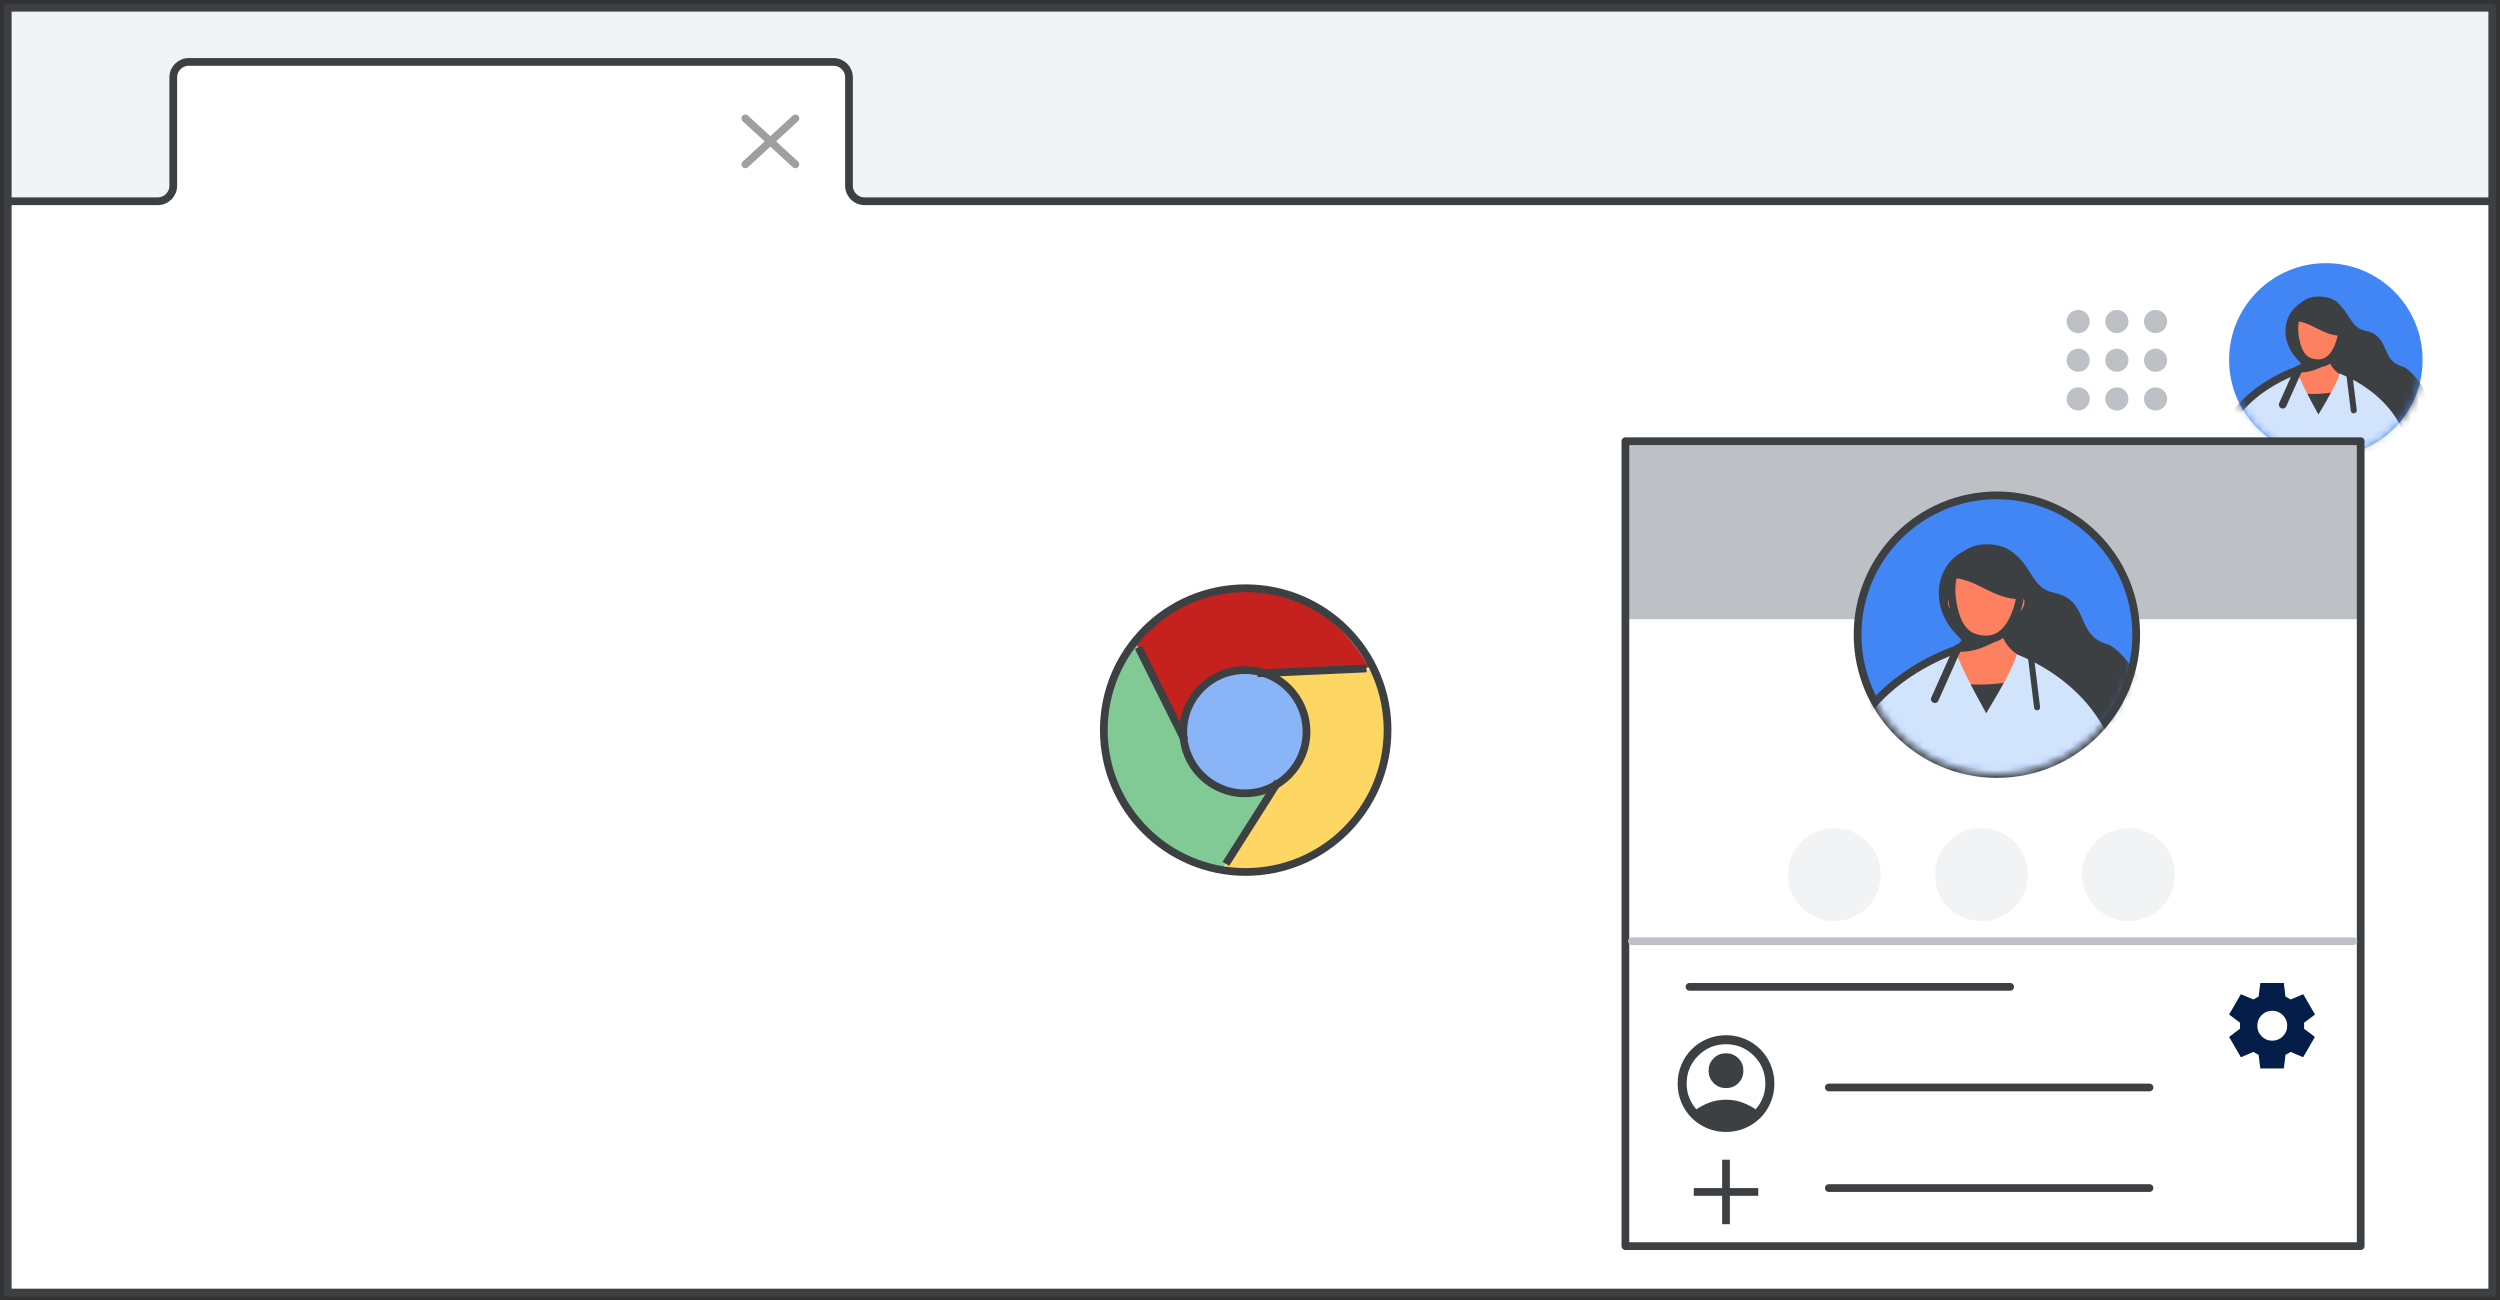 <?xml version="1.0" encoding="UTF-8"?>
<svg width="323px" height="168px" viewBox="0 0 323 168" version="1.1" xmlns="http://www.w3.org/2000/svg" xmlns:xlink="http://www.w3.org/1999/xlink">
    <rect x="0" y="0" width="323" height="168" fill="#333333" stroke="none"/>
    <title>gmail-sw-manage-accounts</title>
    <defs>
        <circle id="path-1" cx="12.5" cy="12.5" r="12.5"></circle>
        <circle id="path-3" cx="18" cy="18" r="18"></circle>
    </defs>
    <g id="Page-1" stroke="none" stroke-width="1" fill="none" fill-rule="evenodd">
        <g id="gmail-sw-manage-accounts" transform="translate(1, 1)">
            <g id="Gmail/frame-top-nav" stroke-linejoin="round" fill="#F1F3F4" fill-rule="nonzero" stroke="#3C4043">
                <g id="Frames/desktop-light">
                    <rect id="border-copy" x="0" y="0" width="321" height="166"></rect>
                </g>
            </g>
            <g id="Gmail/frame-top-nav" stroke-linejoin="round" transform="translate(0, 7)" fill="#FFFFFF" fill-rule="nonzero" stroke="#3C4043">
                <g id="Frames/desktop-light">
                    <path d="M0,18 L19.385,18 C20.49,18 21.385,17.105 21.385,16 L21.385,2 C21.385,0.895 22.28,0 23.385,0 L106.69,0 C107.794,0 108.69,0.895 108.69,2 L108.69,16 C108.69,17.105 109.585,18 110.69,18 L321,18 L321,18 L321,159 L0,159 L0,18 Z" id="border-copy"></path>
                </g>
            </g>
            <g id="Group-13" transform="translate(287, 33)">
                <g id="Mask" fill="#4285F4" fill-rule="nonzero">
                    <circle id="path-1" cx="12.5" cy="12.5" r="12.5"></circle>
                </g>
                <g id="user-Clipped">
                    <mask id="mask-2" fill="white">
                        <use xlink:href="#path-1"></use>
                    </mask>
                    <g id="path-1"></g>
                    <g id="user" mask="url(#mask-2)">
                        <g transform="translate(-1.613, 4.57)" id="Group">
                            <path d="M10.356,7.782 C13.121,10.793 19.808,17.31 22.695,18.8 C22.312,16.667 26.66,16.471 27.423,14.44 C28.038,12.805 25.264,9.135 23.981,8.775 C21.104,7.968 22.486,4.801 19.163,4.15 C16.619,3.651 17.372,0 13.131,0 C9.06,0 7.502,4.674 10.356,7.782 Z" id="Fill-13" fill="#3C4043" fill-rule="nonzero"></path>
                            <g id="Group-20" transform="translate(5.405, 6.458)">
                                <path d="M0,7.492 L3.73,3.332 C3.73,3.332 6.336,2.774 6.541,0 L8.968,0 C8.968,0 9.535,2.863 10.859,3.432 L13.129,9.878" id="Fill-17" fill="#FD8060" fill-rule="nonzero"></path>
                                <path d="M0,7.492 L3.73,3.332 C3.73,3.332 6.336,2.774 6.541,0 L8.968,0 C8.968,0 9.18,3.458 12.136,3.458 L14.069,9.016" id="Stroke-19" stroke="#3C4043" stroke-width="0.519" stroke-linecap="round" stroke-linejoin="round"></path>
                            </g>
                            <g id="Group-24" transform="translate(6.681, 11.632)">
                                <path d="M0,6.043 L0.658,0 C0.658,0 5.183,2.153 11.354,0 L11.354,6.043" id="Fill-21" fill="#3C4043" fill-rule="nonzero"></path>
                                <path d="M0,6.043 L0.658,0 C0.658,0 5.183,2.153 11.354,0 L11.354,6.043" id="Stroke-23" stroke="#3C4043" stroke-width="0.519" stroke-linecap="round" stroke-linejoin="round"></path>
                            </g>
                            <path d="M10.401,9.321 C10.671,10.351 11.842,12.624 13.153,14.985 C14.482,12.789 15.642,10.694 15.893,9.7 C15.893,9.7 25.154,12.87 25.154,22.212 L17.37,22.214 C17.375,22.223 17.38,22.231 17.384,22.238 L17.424,22.304 L17.424,22.304 L17.429,22.312 L0.028,22.142 C0.028,12.744 10.401,9.321 10.401,9.321 Z" id="Combined-Shape" fill="#D2E3FC" fill-rule="nonzero"></path>
                            <line x1="8.543" y1="13.712" x2="10.59" y2="9.131" id="Stroke-29" stroke="#3C4043" stroke-linecap="round" stroke-linejoin="round"></line>
                            <path d="M14.904,7.694 C14.904,7.694 12.569,9.598 10.355,9.239 C10.355,9.239 11.515,8.444 11.74,7.244 L14.904,7.694 Z" id="Fill-31" fill="#3C4043" fill-rule="nonzero"></path>
                            <path d="M14.904,7.694 C14.904,7.694 12.569,9.598 10.355,9.239 C10.355,9.239 11.515,8.444 11.74,7.244 L14.904,7.694 Z" id="Stroke-33" stroke="#3C4043" stroke-width="0.519" stroke-linecap="round" stroke-linejoin="round"></path>
                            <path d="M15.49,6.712 C15.49,6.712 16.765,5.961 16.765,4.988 C16.765,4.015 15.633,4.836 15.633,4.836 L15.49,6.712 Z" id="Fill-35" fill="#FD8060" fill-rule="nonzero"></path>
                            <path d="M15.49,6.712 C15.49,6.712 16.765,5.961 16.765,4.988 C16.765,4.015 15.633,4.836 15.633,4.836 L15.49,6.712 Z" id="Stroke-37" stroke="#3C4043" stroke-width="0.519" stroke-linecap="round" stroke-linejoin="round"></path>
                            <path d="M10.811,6.712 C10.811,6.712 9.535,5.961 9.535,4.988 C9.535,4.015 10.667,4.836 10.667,4.836 L10.811,6.712 Z" id="Fill-39" fill="#FD8060" fill-rule="nonzero"></path>
                            <path d="M10.811,6.712 C10.811,6.712 9.535,5.961 9.535,4.988 C9.535,4.015 10.667,4.836 10.667,4.836 L10.811,6.712 Z" id="Stroke-41" stroke="#3C4043" stroke-width="0.519" stroke-linecap="round" stroke-linejoin="round"></path>
                            <path d="M13.159,8.362 C14.754,8.362 15.693,6.81 16.12,4.947 C16.547,3.084 15.835,0.414 13.045,0.414 C10.369,0.414 9.757,2.931 10.141,5.071 C10.542,7.301 11.36,8.33 13.159,8.362" id="Fill-43" fill="#FD8060" fill-rule="nonzero"></path>
                            <path d="M13.159,8.362 C14.754,8.362 15.693,6.81 16.12,4.947 C16.547,3.084 15.835,0.414 13.045,0.414 C10.369,0.414 9.757,2.931 10.141,5.071 C10.542,7.301 11.36,8.33 13.159,8.362 Z" id="Stroke-45" stroke="#3C4043" stroke-linecap="round" stroke-linejoin="round"></path>
                            <path d="M9.929,2.66 C12.399,2.66 13.681,4.571 16.251,4.571 C16.251,4.571 17.483,0.001 13.131,0.001 C10.507,-6.72475247e-05 9.929,2.66 9.929,2.66" id="Fill-47" fill="#3C4043" fill-rule="nonzero"></path>
                            <path d="M9.929,2.66 C12.399,2.66 13.681,4.571 16.251,4.571 C16.251,4.571 17.483,0.001 13.131,0.001 C10.507,-6.72475247e-05 9.929,2.66 9.929,2.66 Z" id="Stroke-49" stroke="#3C4043" stroke-width="0.519" stroke-linecap="round" stroke-linejoin="round"></path>
                            <line x1="17.163" y1="9.917" x2="17.718" y2="14.447" id="Stroke-57" stroke="#3C4043" stroke-width="0.779" stroke-linecap="round" stroke-linejoin="round"></line>
                            <path d="M0,9.222 C0,9.222 10.592,12.492 10.592,22.113" id="Stroke-59" stroke="#3C4043" stroke-linecap="round" stroke-linejoin="round" transform="translate(5.296, 15.667) scale(-1, 1) translate(-5.296, -15.667) "></path>
                        </g>
                    </g>
                </g>
            </g>
            <g id="Group" transform="translate(209, 56)">
                <rect id="Rectangle" fill="#BDC1C6" fill-rule="nonzero" x="0" y="0" width="95" height="23"></rect>
                <g id="UI/overlay" stroke-linejoin="round" fill-rule="nonzero" stroke="#3C4043">
                    <rect id="Rectangle" x="0" y="0" width="95" height="104"></rect>
                </g>
                <g id="UI/overlay" stroke-linejoin="round"></g>
                <g id="UI/line-light-grey" stroke-linecap="round" stroke-linejoin="round" transform="translate(0.848, 64.1)" stroke="#BDC1C6">
                    <g id="Group">
                        <line x1="-3.10862447e-15" y1="0.5" x2="93.223" y2="0.5" id="Line-5"></line>
                    </g>
                </g>
                <g id="UI/line-light-grey" stroke-linecap="round" stroke-linejoin="round" transform="translate(26.284, 83)" stroke="#3C4043">
                    <g id="Group">
                        <line x1="-6.10622664e-16" y1="0.5" x2="41.432" y2="0.5" id="Line-5"></line>
                    </g>
                </g>
                <g id="UI/line-light-grey" stroke-linecap="round" stroke-linejoin="round" transform="translate(8.284, 70)" stroke="#3C4043">
                    <g id="Group">
                        <line x1="-6.10622664e-16" y1="0.5" x2="41.432" y2="0.5" id="Line-5"></line>
                    </g>
                </g>
                <g id="UI/line-light-grey" stroke-linecap="round" stroke-linejoin="round" transform="translate(26.284, 96)" stroke="#3C4043">
                    <g id="Group">
                        <line x1="-6.10622664e-16" y1="0.5" x2="41.432" y2="0.5" id="Line-5"></line>
                    </g>
                </g>
                <g stroke-linecap="square" transform="translate(9.333, 93.333)" stroke="#3C4043">
                    <g>
                        <line x1="3.667" y1="-5.55111512e-16" x2="3.667" y2="7.333" id="Line"></line>
                        <line x1="-5.55111512e-16" y1="3.667" x2="7.333" y2="3.667" id="Line-2"></line>
                    </g>
                </g>
            </g>
            <circle id="Oval" fill="#F1F3F4" fill-rule="nonzero" cx="236" cy="112" r="6"></circle>
            <circle id="Oval" fill="#F1F3F4" fill-rule="nonzero" cx="255" cy="112" r="6"></circle>
            <circle id="Oval" fill="#F1F3F4" fill-rule="nonzero" cx="274" cy="112" r="6"></circle>
            <g id="account_circle_BASELINE_P900_24dp" transform="translate(216, 133)" fill="#3C4043" fill-rule="nonzero" stroke="#3C4043" stroke-width="0.5">
                <path d="M2.133,9.65 C2.7,9.25 3.3,8.931 3.933,8.692 C4.567,8.453 5.256,8.333 6,8.333 C6.744,8.333 7.433,8.453 8.067,8.692 C8.7,8.931 9.3,9.25 9.867,9.65 C10.311,9.194 10.667,8.658 10.933,8.041 C11.2,7.425 11.333,6.744 11.333,6 C11.333,4.522 10.814,3.264 9.775,2.225 C8.736,1.186 7.478,0.667 6,0.667 C4.522,0.667 3.264,1.186 2.225,2.225 C1.186,3.264 0.667,4.522 0.667,6 C0.667,6.744 0.8,7.425 1.067,8.041 C1.333,8.658 1.689,9.194 2.133,9.65 Z M6,6.333 C5.433,6.333 4.958,6.142 4.575,5.758 C4.192,5.375 4,4.9 4,4.333 C4,3.767 4.192,3.292 4.575,2.908 C4.958,2.525 5.433,2.333 6,2.333 C6.567,2.333 7.042,2.525 7.425,2.908 C7.808,3.292 8,3.767 8,4.333 C8,4.9 7.808,5.375 7.425,5.758 C7.042,6.142 6.567,6.333 6,6.333 Z M6,12 C5.167,12 4.383,11.844 3.65,11.533 C2.917,11.222 2.281,10.797 1.742,10.259 C1.203,9.72 0.778,9.083 0.467,8.35 C0.156,7.617 0,6.833 0,6 C0,5.167 0.156,4.383 0.467,3.65 C0.778,2.917 1.203,2.28 1.742,1.741 C2.281,1.203 2.917,0.778 3.65,0.467 C4.383,0.156 5.167,0 6,0 C6.833,0 7.617,0.156 8.35,0.467 C9.083,0.778 9.72,1.203 10.259,1.741 C10.797,2.28 11.222,2.917 11.533,3.65 C11.844,4.383 12,5.167 12,6 C12,6.833 11.844,7.617 11.533,8.35 C11.222,9.083 10.797,9.72 10.259,10.259 C9.72,10.797 9.083,11.222 8.35,11.533 C7.617,11.844 6.833,12 6,12 Z M6,11.333 C6.611,11.333 7.214,11.225 7.809,11.008 C8.403,10.792 8.917,10.5 9.35,10.133 C8.917,9.778 8.417,9.5 7.85,9.3 C7.283,9.1 6.667,9 6,9 C5.333,9 4.714,9.1 4.142,9.3 C3.57,9.5 3.072,9.778 2.65,10.133 C3.083,10.5 3.597,10.792 4.191,11.008 C4.786,11.225 5.389,11.333 6,11.333 Z M6,5.667 C6.378,5.667 6.694,5.539 6.95,5.283 C7.206,5.028 7.333,4.711 7.333,4.333 C7.333,3.956 7.206,3.639 6.95,3.383 C6.694,3.128 6.378,3 6,3 C5.622,3 5.306,3.128 5.05,3.383 C4.794,3.639 4.667,3.956 4.667,4.333 C4.667,4.711 4.794,5.028 5.05,5.283 C5.306,5.539 5.622,5.667 6,5.667 Z M6,5.667 C5.622,5.667 5.306,5.539 5.05,5.283 C4.794,5.028 4.667,4.711 4.667,4.333 C4.667,3.956 4.794,3.639 5.05,3.383 C5.306,3.128 5.622,3 6,3 C6.378,3 6.694,3.128 6.95,3.383 C7.206,3.639 7.333,3.956 7.333,4.333 C7.333,4.711 7.206,5.028 6.95,5.283 C6.694,5.539 6.378,5.667 6,5.667 Z M6,11.333 C5.389,11.333 4.786,11.225 4.191,11.008 C3.597,10.792 3.083,10.5 2.65,10.133 C3.072,9.778 3.57,9.5 4.142,9.3 C4.714,9.1 5.333,9 6,9 C6.667,9 7.283,9.1 7.85,9.3 C8.417,9.5 8.917,9.778 9.35,10.133 C8.917,10.5 8.403,10.792 7.809,11.008 C7.214,11.225 6.611,11.333 6,11.333 Z" id="Shape"></path>
            </g>
            <g id="settings_BASELINE_P900_24dp-(3)" transform="translate(287, 126)" fill="#041E49" fill-rule="nonzero">
                <path d="M4.031,11.045 L3.81,9.278 C3.691,9.232 3.578,9.176 3.472,9.112 C3.366,9.048 3.263,8.978 3.162,8.905 L1.519,9.595 L0,6.972 L1.422,5.895 C1.413,5.831 1.408,5.769 1.408,5.708 C1.408,5.649 1.408,5.587 1.408,5.522 C1.408,5.458 1.408,5.396 1.408,5.336 C1.408,5.276 1.413,5.214 1.422,5.15 L0,4.073 L1.519,1.45 L3.162,2.14 C3.263,2.066 3.369,1.997 3.479,1.933 C3.59,1.868 3.7,1.813 3.81,1.767 L4.031,0 L7.069,0 L7.29,1.767 C7.409,1.813 7.522,1.868 7.628,1.933 C7.734,1.997 7.837,2.066 7.938,2.14 L9.581,1.45 L11.1,4.073 L9.678,5.15 C9.687,5.214 9.692,5.276 9.692,5.336 C9.692,5.396 9.692,5.458 9.692,5.522 C9.692,5.587 9.692,5.649 9.692,5.708 C9.692,5.769 9.683,5.831 9.664,5.895 L11.086,6.972 L9.568,9.595 L7.938,8.905 C7.837,8.978 7.731,9.048 7.621,9.112 C7.51,9.176 7.4,9.232 7.29,9.278 L7.069,11.045 L4.031,11.045 Z M5.578,7.455 C6.111,7.455 6.567,7.267 6.944,6.889 C7.322,6.512 7.51,6.056 7.51,5.522 C7.51,4.989 7.322,4.533 6.944,4.156 C6.567,3.778 6.111,3.59 5.578,3.59 C5.035,3.59 4.577,3.778 4.204,4.156 C3.831,4.533 3.645,4.989 3.645,5.522 C3.645,6.056 3.831,6.512 4.204,6.889 C4.577,7.267 5.035,7.455 5.578,7.455 Z M6.088,9.94 L4.998,9.94 L4.818,8.477 C4.533,8.403 4.268,8.295 4.025,8.152 C3.781,8.01 3.557,7.833 3.355,7.621 L1.988,8.201 L1.45,7.262 L2.637,6.365 C2.591,6.226 2.559,6.088 2.54,5.95 C2.522,5.812 2.513,5.67 2.513,5.522 C2.513,5.366 2.522,5.219 2.54,5.081 C2.559,4.943 2.591,4.804 2.637,4.666 L1.45,3.783 L1.988,2.844 L3.355,3.41 C3.557,3.208 3.781,3.035 4.025,2.892 C4.268,2.75 4.533,2.642 4.818,2.568 L5.012,1.104 L6.102,1.104 L6.282,2.568 C6.567,2.642 6.832,2.75 7.076,2.892 C7.32,3.035 7.543,3.212 7.745,3.424 L9.112,2.844 L9.65,3.783 L8.463,4.68 C8.509,4.809 8.541,4.945 8.56,5.087 C8.578,5.23 8.587,5.375 8.587,5.522 C8.587,5.67 8.578,5.815 8.56,5.957 C8.541,6.1 8.509,6.236 8.463,6.365 L9.65,7.262 L9.112,8.201 L7.745,7.635 C7.543,7.837 7.32,8.01 7.076,8.152 C6.832,8.295 6.567,8.403 6.282,8.477 L6.088,9.94 Z M4.998,9.94 L6.088,9.94 L6.282,8.477 C6.567,8.403 6.832,8.295 7.076,8.152 C7.32,8.01 7.543,7.837 7.745,7.635 L9.112,8.201 L9.65,7.262 L8.463,6.365 C8.509,6.236 8.541,6.1 8.56,5.957 C8.578,5.815 8.587,5.67 8.587,5.522 C8.587,5.375 8.578,5.23 8.56,5.087 C8.541,4.945 8.509,4.809 8.463,4.68 L9.65,3.783 L9.112,2.844 L7.745,3.424 C7.543,3.212 7.32,3.035 7.076,2.892 C6.832,2.75 6.567,2.642 6.282,2.568 L6.102,1.104 L5.012,1.104 L4.818,2.568 C4.533,2.642 4.268,2.75 4.025,2.892 C3.781,3.035 3.557,3.208 3.355,3.41 L1.988,2.844 L1.45,3.783 L2.637,4.666 C2.591,4.804 2.559,4.943 2.54,5.081 C2.522,5.219 2.513,5.366 2.513,5.522 C2.513,5.67 2.522,5.812 2.54,5.95 C2.559,6.088 2.591,6.226 2.637,6.365 L1.45,7.262 L1.988,8.201 L3.355,7.621 C3.557,7.833 3.781,8.01 4.025,8.152 C4.268,8.295 4.533,8.403 4.818,8.477 L4.998,9.94 Z" id="Shape"></path>
            </g>
            <g id="Group-13" transform="translate(239, 63)">
                <g id="Mask" fill="#4285F4" fill-rule="nonzero" stroke="#3C4043">
                    <circle id="path-3" cx="18" cy="18" r="18"></circle>
                </g>
                <g id="user-Clipped">
                    <mask id="mask-4" fill="white">
                        <use xlink:href="#path-3"></use>
                    </mask>
                    <g id="path-3"></g>
                    <g id="user" mask="url(#mask-4)">
                        <g transform="translate(-2.323, 6.581)" id="Group-79">
                            <g transform="translate(-0, -0)" id="Group">
                                <path d="M14.912,11.206 C18.894,15.542 28.523,24.926 32.681,27.072 C32.129,24 38.39,23.718 39.49,20.793 C40.375,18.439 36.38,13.155 34.532,12.637 C30.389,11.474 32.379,6.914 27.595,5.975 C23.931,5.258 25.016,0 18.909,0 C13.046,0 10.803,6.731 14.912,11.206 Z" id="Fill-13" fill="#3C4043" fill-rule="nonzero"></path>
                                <g id="Group-20" transform="translate(7.784, 9.299)">
                                    <path d="M0,10.789 L5.371,4.799 C5.371,4.799 9.124,3.994 9.419,0 L12.914,0 C12.914,0 13.73,4.123 15.637,4.942 L18.905,14.224" id="Fill-17" fill="#FD8060" fill-rule="nonzero"></path>
                                    <path d="M0,10.789 L5.371,4.799 C5.371,4.799 9.124,3.994 9.419,0 L12.914,0 C12.914,0 13.22,4.98 17.475,4.98 L20.259,12.983" id="Stroke-19" stroke="#3C4043" stroke-width="0.519" stroke-linecap="round" stroke-linejoin="round"></path>
                                </g>
                                <g id="Group-24" transform="translate(9.62, 16.75)">
                                    <path d="M0,8.702 L0.948,0 C0.948,0 7.464,3.1 16.349,0 L16.349,8.702" id="Fill-21" fill="#3C4043" fill-rule="nonzero"></path>
                                    <path d="M0,8.702 L0.948,0 C0.948,0 7.464,3.1 16.349,0 L16.349,8.702" id="Stroke-23" stroke="#3C4043" stroke-width="0.519" stroke-linecap="round" stroke-linejoin="round"></path>
                                </g>
                                <path d="M14.977,13.422 C15.366,14.906 17.052,18.178 18.94,21.578 C20.855,18.415 22.525,15.399 22.885,13.968 C22.885,13.968 36.221,18.533 36.221,31.986 L25.011,31.987 C25.068,32.08 25.098,32.129 25.098,32.129 L25.098,32.129 L0.041,31.884 C0.041,18.351 14.977,13.422 14.977,13.422 Z" id="Combined-Shape" fill="#D2E3FC" fill-rule="nonzero"></path>
                                <line x1="12.302" y1="19.745" x2="15.25" y2="13.149" id="Stroke-29" stroke="#3C4043" stroke-linecap="round" stroke-linejoin="round"></line>
                                <path d="M21.462,11.08 C21.462,11.08 18.1,13.821 14.912,13.304 C14.912,13.304 16.581,12.16 16.906,10.432 L21.462,11.08 Z" id="Fill-31" fill="#3C4043" fill-rule="nonzero"></path>
                                <path d="M21.462,11.08 C21.462,11.08 18.1,13.821 14.912,13.304 C14.912,13.304 16.581,12.16 16.906,10.432 L21.462,11.08 Z" id="Stroke-33" stroke="#3C4043" stroke-width="0.519" stroke-linecap="round" stroke-linejoin="round"></path>
                                <path d="M22.305,9.665 C22.305,9.665 24.142,8.584 24.142,7.183 C24.142,5.782 22.512,6.963 22.512,6.963 L22.305,9.665 Z" id="Fill-35" fill="#FD8060" fill-rule="nonzero"></path>
                                <path d="M22.305,9.665 C22.305,9.665 24.142,8.584 24.142,7.183 C24.142,5.782 22.512,6.963 22.512,6.963 L22.305,9.665 Z" id="Stroke-37" stroke="#3C4043" stroke-width="0.519" stroke-linecap="round" stroke-linejoin="round"></path>
                                <path d="M15.567,9.665 C15.567,9.665 13.731,8.584 13.731,7.183 C13.731,5.782 15.36,6.963 15.36,6.963 L15.567,9.665 Z" id="Fill-39" fill="#FD8060" fill-rule="nonzero"></path>
                                <path d="M15.567,9.665 C15.567,9.665 13.731,8.584 13.731,7.183 C13.731,5.782 15.36,6.963 15.36,6.963 L15.567,9.665 Z" id="Stroke-41" stroke="#3C4043" stroke-width="0.519" stroke-linecap="round" stroke-linejoin="round"></path>
                                <path d="M18.949,12.041 C21.245,12.041 22.598,9.806 23.212,7.123 C23.827,4.441 22.803,0.596 18.785,0.596 C14.931,0.596 14.05,4.22 14.603,7.302 C15.18,10.513 16.358,11.996 18.949,12.041" id="Fill-43" fill="#FD8060" fill-rule="nonzero"></path>
                                <path d="M18.949,12.041 C21.245,12.041 22.598,9.806 23.212,7.123 C23.827,4.441 22.803,0.596 18.785,0.596 C14.931,0.596 14.05,4.22 14.603,7.302 C15.18,10.513 16.358,11.996 18.949,12.041 Z" id="Stroke-45" stroke="#3C4043" stroke-linecap="round" stroke-linejoin="round"></path>
                                <path d="M14.297,3.83 C17.855,3.83 19.7,6.583 23.402,6.583 C23.402,6.583 25.176,0.001 18.909,0.001 C15.13,-9.68364355e-05 14.297,3.83 14.297,3.83" id="Fill-47" fill="#3C4043" fill-rule="nonzero"></path>
                                <path d="M14.297,3.83 C17.855,3.83 19.7,6.583 23.402,6.583 C23.402,6.583 25.176,0.001 18.909,0.001 C15.13,-9.68364355e-05 14.297,3.83 14.297,3.83 Z" id="Stroke-49" stroke="#3C4043" stroke-width="0.519" stroke-linecap="round" stroke-linejoin="round"></path>
                                <line x1="24.715" y1="14.28" x2="25.514" y2="20.803" id="Stroke-57" stroke="#3C4043" stroke-width="0.779" stroke-linecap="round" stroke-linejoin="round"></line>
                                <path d="M1.77635684e-15,13.279 C1.77635684e-15,13.279 15.252,17.989 15.252,31.843" id="Stroke-59" stroke="#3C4043" stroke-linecap="round" stroke-linejoin="round" transform="translate(7.626, 22.561) scale(-1, 1) translate(-7.626, -22.561) "></path>
                            </g>
                        </g>
                    </g>
                </g>
            </g>
            <g id="Icons/menu-apps-dark-grey" transform="translate(266, 39.043)" fill="#BDC1C6">
                <circle id="Oval" cx="1.5" cy="1.5" r="1.5"></circle>
                <circle id="Oval" cx="6.5" cy="1.5" r="1.5"></circle>
                <circle id="Oval" cx="11.5" cy="1.5" r="1.5"></circle>
                <circle id="Oval" cx="1.5" cy="6.5" r="1.5"></circle>
                <circle id="Oval" cx="6.5" cy="6.5" r="1.5"></circle>
                <circle id="Oval" cx="11.5" cy="6.5" r="1.5"></circle>
                <circle id="Oval" cx="1.5" cy="11.5" r="1.5"></circle>
                <circle id="Oval" cx="6.5" cy="11.5" r="1.5"></circle>
                <circle id="Oval" cx="11.5" cy="11.5" r="1.5"></circle>
            </g>
            <g id="Icons/close" opacity="0.5" stroke-linecap="round" transform="translate(95.294, 14.297)" stroke="#3C4043">
                <line x1="3.6199981e-07" y1="0" x2="6.475" y2="5.939" id="Line-8"></line>
                <line x1="0" y1="0" x2="6.475" y2="5.939" id="Line-8" transform="translate(3.237, 2.97) scale(-1, 1) translate(-3.237, -2.97) "></line>
            </g>
            <g id="Group" transform="translate(137, 75)">
                <path d="M38.811,10.079 C39.969,10.414 34.645,10.66 22.839,10.817 L19.468,13.11 L18.153,14.725 L17.298,16.576 L16.192,17.896 L15.329,21.001 C10.345,13.667 7.858,9.624 7.868,8.871 C11.421,0.865 29.486,-5.92 38.811,10.079 Z" id="Path-22" fill="#C5221F" fill-rule="nonzero"></path>
                <path d="M30.926,20.433 C32.084,20.768 26.72,21.097 14.832,21.42 L11.583,23.463 L10.267,25.078 L9.412,26.929 L8.306,28.249 L7.443,31.355 C2.328,23.854 -0.225,19.727 -0.215,18.974 C7.192,9.845 21.862,6.673 30.926,20.433 Z" id="Path-22" fill="#81C995" fill-rule="nonzero" transform="translate(15.432, 21.231) rotate(-113) translate(-15.432, -21.231) "></path>
                <path d="M44.876,22.836 C45.699,23.068 40.345,23.357 28.812,23.702 L25.563,25.745 L24.247,27.36 L23.392,29.211 L22.286,30.531 L21.423,33.636 C15.6,26.335 12.693,22.307 12.703,21.554 C18.371,10.912 36.27,7.786 44.876,22.836 Z" id="Path-22" fill="#FDD663" fill-rule="nonzero" transform="translate(28.831, 23.092) rotate(124) translate(-28.831, -23.092) "></path>
                <circle id="Oval" stroke="#3C4043" fill="#8AB4F8" fill-rule="nonzero" cx="22.839" cy="18.538" r="7.959"></circle>
                <circle id="Oval" stroke="#3C4043" cx="22.943" cy="18.329" r="18.329"></circle>
                <line x1="9.311" y1="8.08" x2="14.829" y2="19.162" id="Line" stroke="#3C4043" stroke-linecap="square"></line>
                <line x1="24.972" y1="10.974" x2="38.052" y2="10.385" id="Line-15" stroke="#3C4043" stroke-linecap="square"></line>
                <line x1="26.836" y1="25.44" x2="20.654" y2="35.182" id="Line-2" stroke="#3C4043" stroke-linecap="square"></line>
            </g>
        </g>
    </g>
</svg>